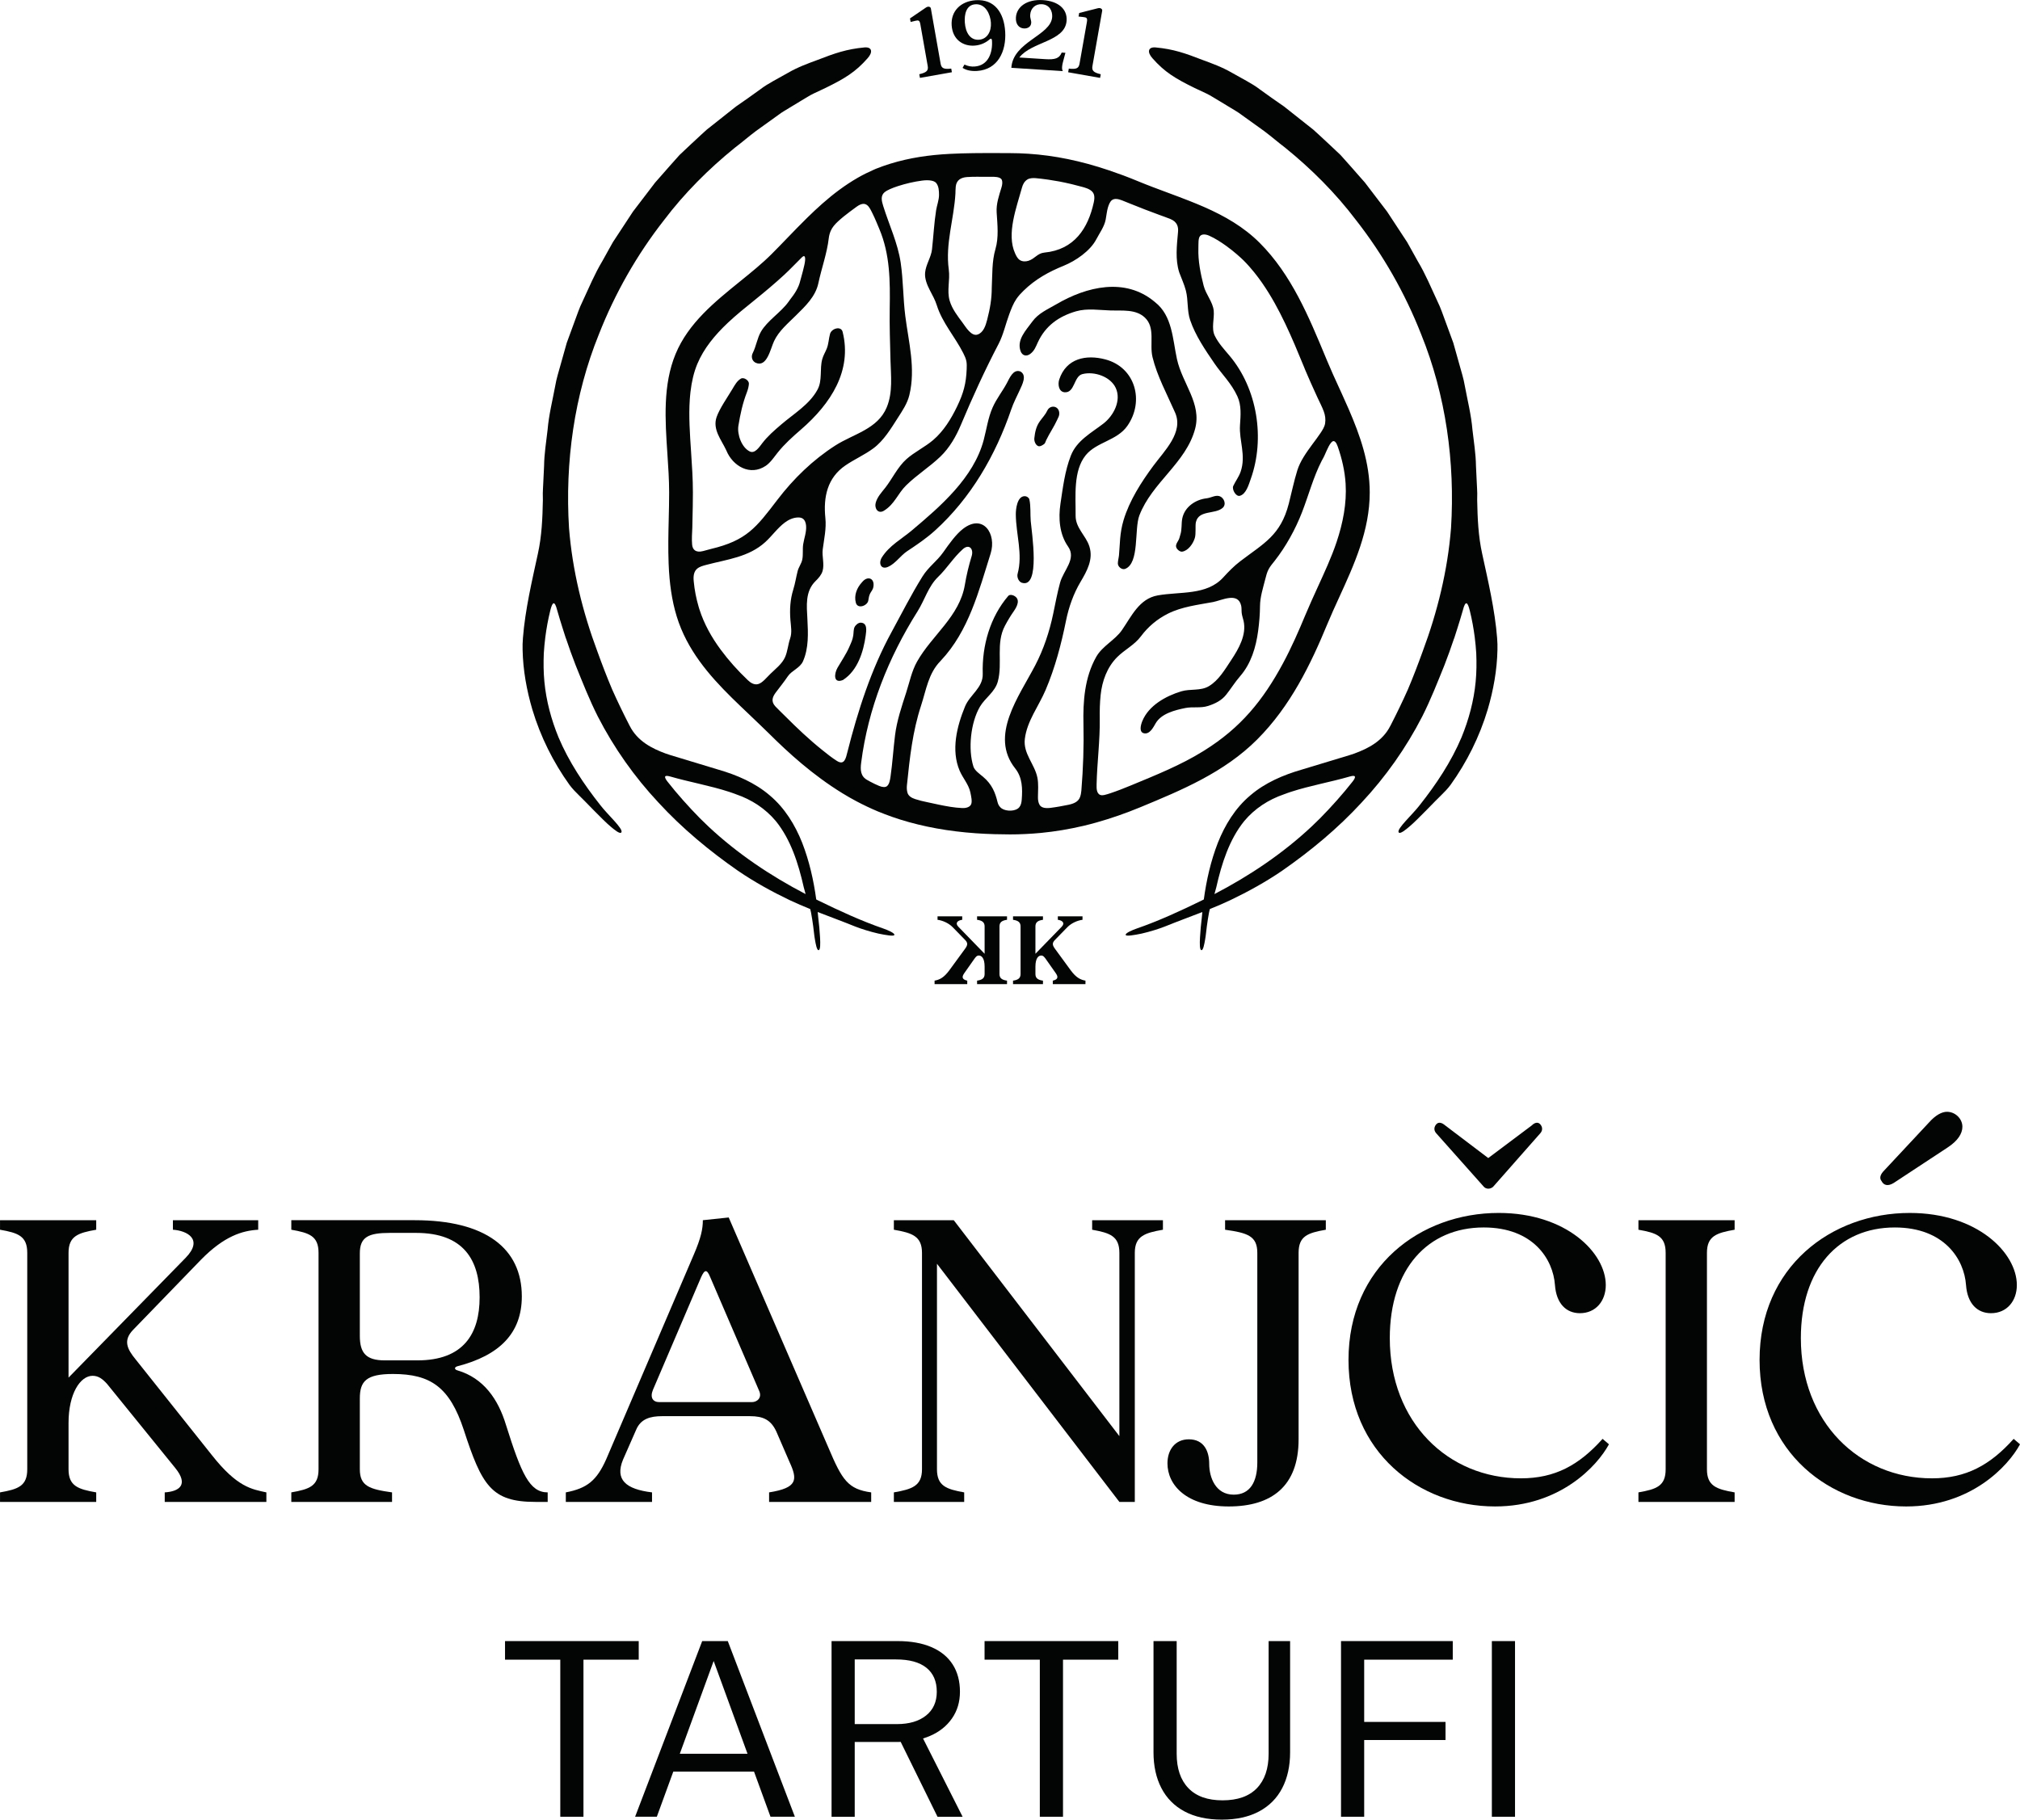 <?xml version="1.0" encoding="UTF-8" standalone="no"?>
<svg xmlns="http://www.w3.org/2000/svg" xmlns:xlink="http://www.w3.org/1999/xlink" xmlns:serif="http://www.serif.com/" width="100%" height="100%" viewBox="0 0 8334 7509" version="1.1" xml:space="preserve" style="fill-rule:evenodd;clip-rule:evenodd;stroke-linejoin:round;stroke-miterlimit:2;">
    <g id="logo" transform="matrix(4.167,0,0,4.167,-1250,-1662.48)">
        <g transform="matrix(1,0,0,1,1019.22,746.972)">
            <path d="M0,98.319C6.238,113.435 23.397,123.853 39.041,113.23C43.586,110.143 47.294,104.508 50.659,100.295C57.568,91.645 65.294,84.752 73.895,77.294C103.521,51.602 124.581,18.975 115.053,-19.32C113.507,-25.534 104.11,-22.783 102.588,-17.392C101.214,-12.525 101.222,-7.46 99.295,-2.716C97.76,1.063 95.907,3.902 94.874,7.632C92.16,17.428 95.201,28.616 90.17,37.876C82.146,52.649 66.939,61.463 54.046,72.543C47.464,78.199 40.837,83.869 35.372,91.028C32.575,94.693 28.176,101.491 23.19,99.119C15.06,95.251 10.438,82.185 11.853,73.578C13.754,62.016 15.999,51.51 20.273,40.416C21.285,37.791 22.113,34.675 22.249,31.997C22.414,28.739 17.247,25.252 14.299,26.964C10.497,29.173 8.227,33.358 6.021,37.077C1.308,45.021 -6.982,56.822 -9.784,65.158C-13.875,77.333 -5.029,87.546 -0.329,97.614C-0.247,97.79 -0.074,98.139 0,98.319" style="fill:rgb(3,4,4);fill-rule:nonzero;"></path>
        </g>
        <g transform="matrix(1,0,0,1,1337.19,836.229)">
            <path d="M0,-31.201C-0.065,-31.087 -0.179,-30.849 -0.235,-30.73C-2.165,-26.635 -4.812,-24.063 -7.62,-20.147C-11.331,-14.973 -12.456,-9.412 -13.123,-3.261C-13.443,-0.309 -11.856,3.487 -9.313,4.5C-7.416,5.256 -4.741,3.513 -3.246,2.336C-2.373,1.65 -2.078,0.122 -1.364,-1.379C1.936,-8.313 6.351,-14.529 9.548,-21.605C10.631,-24.002 11.748,-25.548 11.571,-28.285C11.106,-35.469 3.004,-36.457 0,-31.201" style="fill:rgb(3,4,4);fill-rule:nonzero;"></path>
        </g>
        <g transform="matrix(1,0,0,1,1319.93,887.456)">
            <path d="M0,-137.932C4.231,-141.057 5.592,-145.109 7.573,-149.409C15.166,-165.893 28.413,-175.27 45.532,-180.218C56.48,-183.383 68.816,-181.34 79.822,-181.018C91.253,-180.683 104.489,-182.444 113.453,-174.104C124.29,-164.022 117.941,-148.007 121.167,-134.734C125.675,-116.186 135.623,-97.802 143.51,-79.888C152.135,-60.297 132.944,-42.096 121.826,-27.019C110.045,-11.043 98.41,7.016 92.522,26.51C88.503,39.814 88.977,50.816 87.959,61.317C87.695,64.042 86.904,66.633 86.83,69.36C86.736,72.845 90.943,76.109 94.027,74.911C108.48,69.293 102.937,35.512 108.138,21.947C120.7,-10.818 154.305,-29.987 163.312,-63.755C170.046,-88.998 150.708,-108.407 145.344,-132.899C141.092,-152.313 140.865,-175.842 123.66,-189.249C123.502,-189.372 123.203,-189.639 123.049,-189.767C93.894,-214.041 55.722,-204.608 26.106,-187.274C17.526,-182.252 8.259,-178.388 2.305,-170.246C-4.287,-161.231 -13.416,-152.055 -9.502,-140.801C-7.952,-136.345 -3.778,-135.141 0,-137.932" style="fill:rgb(3,4,4);fill-rule:nonzero;"></path>
        </g>
        <g transform="matrix(1,0,0,1,1179.24,767.719)">
            <path d="M0,192.625C7.266,189.464 12.267,181.513 18.909,177.103C28.203,170.932 37.845,164.467 46.426,156.689C82.083,124.368 106.465,82.104 121.967,36.697C124.188,30.19 127.605,23.593 130.198,17.976C132.97,11.976 137.638,3.089 131.233,-0.744C131.08,-0.836 130.746,-0.973 130.575,-1.026C123.794,-3.142 120.297,5.666 117.593,10.733C113.354,18.675 107.425,25.969 103.529,34.769C99.052,44.878 97.527,56.223 94.733,66.848C84.83,104.496 51.564,132.925 23.471,156.595C13.37,165.105 1.275,171.496 -6.115,183.218C-9.686,188.882 -7.221,195.767 0,192.625" style="fill:rgb(3,4,4);fill-rule:nonzero;"></path>
        </g>
        <g transform="matrix(1,0,0,1,1134.46,1019.26)">
            <path d="M0,53.171C0.127,53.12 0.356,52.964 0.471,52.889C14.735,43.531 20.468,25.002 22.625,9.144C23.28,4.332 24.554,-3.37 17.78,-3.65C15.475,-3.745 12.771,-1.551 11.618,0.725C10.502,2.926 10.732,6.503 10.348,8.909C9.614,13.507 8.575,15.411 6.209,20.809C3.239,27.586 -1.5,34.453 -5.221,40.941C-8.838,47.247 -9.267,56.916 0,53.171" style="fill:rgb(3,4,4);fill-rule:nonzero;"></path>
        </g>
        <g transform="matrix(1,0,0,1,1159.67,977.95)">
            <path d="M0,15.743C0.373,13.256 0.771,10.814 1.834,8.734C3.031,6.393 4.591,5.103 5.08,2.008C6.407,-6.394 -0.583,-8.887 -5.739,-2.931C-5.831,-2.824 -6.018,-2.611 -6.115,-2.507C-11.383,3.131 -14.29,10.619 -12.324,17.907C-10.51,24.63 -0.758,20.79 0,15.743" style="fill:rgb(3,4,4);fill-rule:nonzero;"></path>
        </g>
        <g transform="matrix(1,0,0,1,1319.13,979.003)">
            <path d="M0,-85.499C-0.379,-87.122 -2.54,-88.735 -4.845,-88.65C-12.088,-88.385 -13.451,-75.866 -13.405,-70.541C-13.236,-50.913 -6.315,-31.228 -11.618,-11.839C-12.435,-8.853 -10.961,-4.761 -8.231,-3.278C-8.06,-3.185 -7.711,-3.01 -7.526,-2.949C11.299,3.236 2.262,-53.283 1.364,-64.097C0.786,-71.061 1.554,-78.85 0,-85.499" style="fill:rgb(3,4,4);fill-rule:nonzero;"></path>
        </g>
        <g transform="matrix(1,0,0,1,1470.59,922.652)">
            <path d="M0,-10.474C-1.156,-5.017 -0.162,0.681 -2.023,6.083C-2.372,7.097 -2.67,8.344 -2.963,9.328C-3.823,12.208 -6.904,15.037 -6.115,18.03C-5.463,20.502 -2.24,22.914 -0.235,22.64C5.631,21.837 10.565,15.02 12.371,9.14C13.668,4.917 12.689,-2.801 13.406,-6.382C13.432,-6.513 13.515,-6.769 13.547,-6.899C16.442,-18.728 32.48,-14.23 39.887,-20.681C44.051,-24.308 41.293,-31.26 36.172,-32.487C32.411,-33.388 28.355,-30.685 23.942,-30.182C13.241,-28.963 2.413,-21.867 0,-10.474" style="fill:rgb(3,4,4);fill-rule:nonzero;"></path>
        </g>
        <g transform="matrix(1,0,0,1,1067.77,677.157)">
            <path d="M0,421.49C-4.888,416.319 -2.802,411.723 0.423,407.44C4.422,402.129 8.572,397.004 12.269,391.514C16.048,385.904 24.28,383.377 27.227,376.744C33.045,363.654 32.327,348.789 31.602,334.74C30.929,321.718 29.24,307.462 39.692,297.251C42.785,294.23 45.588,290.987 46.654,287.233C48.62,280.302 45.898,272.766 46.794,265.831C48.119,255.587 50.495,245.256 49.414,234.87C47.251,214.083 51.328,194.967 69.302,182.704C78.268,176.587 88.155,172.323 96.927,165.812C107.259,158.143 114.407,146.135 121.254,135.444C125.73,128.457 130.562,121.355 132.543,113.148C138.943,86.64 131.863,60.887 128.545,34.832C126.304,17.238 126.559,-0.502 123.982,-18.038C121.147,-37.335 112.518,-55.479 106.709,-74.065C105.138,-79.091 103.774,-84.324 108.13,-87.926C110.249,-89.678 115.212,-91.932 121.264,-93.878C128.994,-96.363 136.955,-98.259 145.125,-99.333C151.856,-100.217 157.173,-99.401 159.138,-96.948C161.741,-93.699 161.916,-89.177 161.921,-85.067C161.927,-80.2 159.774,-74.517 159.072,-70.061C157.095,-57.514 156.412,-44.294 154.98,-31.208C154.132,-23.465 148.935,-16.291 148.159,-8.301C147.556,-2.087 150.276,4.187 152.722,8.962C152.806,9.125 152.965,9.457 153.051,9.62C155.311,13.903 158.178,19.122 159.731,24.108C165.159,41.539 177.828,55.414 185.941,71.549C187.223,74.099 188.469,76.711 189.013,79.513C189.502,82.026 189.411,84.611 189.318,87.169C188.794,101.587 186.118,111.32 179.805,124.384C173.861,136.686 166.519,148.743 156.015,157.693C148.01,164.512 137.426,169.577 129.674,176.508C120.861,184.386 115.451,196.312 108.601,204.965C104.998,209.517 100.671,214.111 99.194,219.923C97.823,225.315 101.622,231.104 107.378,227.59C118.013,221.096 121.092,210.588 129.391,202.472C140.356,191.75 152.348,184.457 163.258,174.014C172.44,165.226 178.909,153.696 183.531,142.688C195.147,115.025 207.172,88.678 220.973,62.255C225.587,53.421 227.936,42.494 231.459,33.033C233.413,27.785 235.396,22.48 238.545,17.85C240.555,14.895 243.007,12.267 245.562,9.769C257.351,-1.75 270.501,-8.975 285.455,-15.053C297.257,-19.851 311.633,-29.688 317.634,-41.18C320.886,-47.408 325.638,-53.757 326.947,-60.794C327.76,-65.165 328.125,-69.194 329.175,-72.748C330.076,-75.796 331.339,-78.66 333.102,-79.983C335.829,-82.029 339.621,-81.075 343.008,-79.806C345.582,-78.84 348.132,-77.775 350.748,-76.693C360.491,-72.663 370.458,-68.935 380.099,-65.357C383.79,-63.987 387.487,-62.765 391.055,-61.276C397.892,-58.421 399.021,-53.496 398.573,-48.526C397.359,-35.049 395.705,-21.287 399.714,-8.583C399.774,-8.392 399.927,-8.02 399.996,-7.831C401.843,-2.725 404.776,3.51 406.346,9.62C408.812,19.223 407.368,29.395 410.579,38.83C415.805,54.184 425.482,68.372 434.803,81.963C442.107,92.612 451.266,101.106 457.334,114.278C461.515,123.353 460.568,133.283 459.921,142.923C458.895,158.214 466.137,172.751 460.532,189.019C458.792,194.071 455.382,198.441 453.242,203.083C451.734,206.354 455.84,213.897 459.78,212.82C466.023,211.112 468.567,201.777 470.645,195.934C484.763,156.245 477.333,106.971 449.432,73.92C444.21,67.734 438.397,61.468 434.897,54.164C431.388,46.84 434.679,37.229 433.909,29.517C433.035,20.766 426.209,13.611 423.937,4.728C420.945,-6.973 418.296,-19.748 418.731,-32.394C418.882,-36.778 418.365,-42.544 420.614,-44.673C422.473,-46.434 425.748,-46.422 429.489,-44.743C435.535,-42.03 441.056,-38.425 446.333,-34.64C454.023,-29.125 460.83,-22.873 463.376,-20.373C465.331,-18.453 467.189,-16.439 469.01,-14.392C469.166,-14.216 469.315,-14.034 469.47,-13.858C470.943,-12.186 472.383,-10.482 473.789,-8.747C474.536,-7.825 475.266,-6.887 475.995,-5.948C476.758,-4.968 477.516,-3.983 478.259,-2.984C479.294,-1.594 480.312,-0.189 481.313,1.234C481.668,1.74 482.021,2.249 482.373,2.759C499.314,27.334 511.454,56.326 523.092,84.691C523.472,85.618 524.216,87.48 524.597,88.407C526.312,92.582 528.285,96.739 530.06,100.983C531.087,103.44 532.237,105.934 533.438,108.456C534.564,110.821 535.606,113.243 536.685,115.594C538.76,120.115 541.133,124.531 542.869,129.216C544.282,133.03 544.822,137.075 544.209,141.03C543.66,144.574 541.62,147.647 539.623,150.686C537.141,154.464 534.361,158.022 531.699,161.644C525.309,170.338 519.538,178.507 516.695,187.561C513.438,197.929 511.019,209.798 508.228,220.628C500.11,252.126 483.562,259.79 460.109,277.684C453.942,282.39 448.516,287.969 443.317,293.677C426.916,311.682 400.459,307.489 378.406,311.457C360.14,314.743 352.546,332.062 342.987,345.888C336.156,355.769 323.668,361.504 317.54,372.37C306.067,392.713 304.396,416.443 304.934,439.068C305.442,460.468 304.653,482.866 302.863,504.787C302.672,507.137 302.208,509.4 301.51,511.269C299.804,515.838 295.335,517.671 290.241,518.779C287.278,519.423 284.303,519.98 281.255,520.496C278.277,520.999 275.308,521.497 272.322,521.854C267.392,522.444 263.214,521.916 261.432,518.761C260.204,516.585 259.854,513.891 259.874,511.19C259.922,504.717 260.592,498.234 259.308,491.844C256.613,478.433 245.128,468.229 246.89,453.603C249.027,435.867 260.576,421.312 267.445,405.155C276.857,383.018 282.927,359.893 287.671,336.48C290.414,322.944 295.14,309.651 302.065,298.004C308.425,287.307 314.737,275.83 310.908,263.338C310.85,263.15 310.734,262.773 310.672,262.585C307.246,252.14 297.073,244.617 297.173,232.529C297.332,213.244 294.603,188.113 307.191,172.603C317.819,159.51 338.143,158.242 348.396,143.582C365.489,119.142 356.399,85.613 326.571,77.73C307.593,72.714 287.89,76.599 280.945,97.673C279.414,102.32 280.365,109.775 286.213,110.279C296.447,111.162 295.266,94.521 303.805,92.311C315.766,89.215 331.805,94.87 336.919,106.046C342.63,118.527 334.785,133.507 324.642,141.324C312.683,150.541 298.354,158.025 292.469,172.98C286.502,188.141 284.51,205.132 282.168,220.628C279.982,235.095 281.168,250.901 289.694,263.056C298.294,275.316 285.135,286.526 281.792,298.851C278.972,309.245 277.136,319.275 274.971,329.66C271.29,347.316 265.5,364.758 257.191,380.695C240.994,411.762 211.599,450.396 237.389,482.86C244.557,491.884 244.636,502.939 243.826,513.654C243.62,516.382 243.156,519.035 241.471,521.157C237.958,525.579 228.463,525.5 224.026,522.469C222.02,521.099 220.533,518.904 219.905,516.281C217.672,506.955 214.498,498.591 205.45,490.997C202.135,488.214 197.24,484.887 195.996,480.978C190.467,463.609 193.279,437.232 202.487,421.57C207.565,412.934 217.37,407.161 220.173,396.641C225.083,378.211 217.904,359.012 227.229,341.466C229.914,336.413 232.686,331.793 235.978,327.073C239.454,322.089 242.896,315.072 235.883,311.645C233.841,310.647 231.552,310.706 230.427,312.021C212.666,332.777 204.361,360.947 205.215,389.068C205.637,402.949 192.491,409.773 187.671,421.476C179.496,441.322 173.726,464.844 182.355,485.07C185.434,492.286 191.232,498.551 192.912,506.363C193.763,510.317 194.964,515.626 193.697,518.372C192.527,520.908 189.239,522.231 184.804,522.039C176.948,521.698 169.336,520.258 162.046,518.764C157.121,517.754 152.836,516.725 150.121,516.195C146.135,515.417 142.223,514.415 138.435,513.204C134.698,512.009 131.682,510.097 130.736,507.005C130.003,504.605 129.893,501.961 130.16,499.367C132.975,471.925 135.761,446.164 144.161,420.536C149.297,404.866 151.395,388.73 163.258,376.556C163.392,376.419 163.644,376.131 163.776,375.991C191.381,346.653 201.299,307.187 213.024,269.97C219.156,250.502 205.628,230.084 185.648,245.558C178.73,250.915 172.11,260.192 166.127,268.7C159.74,277.785 151.546,283.054 145.478,292.83C133.974,311.365 125.076,329.241 114.81,348.005C94.87,384.452 81.502,425.839 71.228,466.595C69.672,472.767 68.259,480.086 60.752,475.324C55.71,472.126 51.157,468.453 46.652,464.85C33.113,454.018 21.067,442.535 10.153,431.589C8.198,429.629 6.177,427.693 4.193,425.726C2.783,424.327 1.366,422.936 0,421.49M218.997,-67.756C219.757,-55.545 221.196,-43.126 217.774,-31.443C214.184,-19.185 214.825,-6.142 214.152,6.516C214.152,18.012 212.423,27.477 209.549,38.65C208.066,44.414 205.875,50.999 200.291,53.057C193.975,55.385 188.366,45.559 185.13,41.228C180.524,35.064 174.829,27.753 172.478,19.639C169.502,9.371 173.057,-0.524 171.584,-11.311C168.084,-36.94 176.723,-61.174 178.169,-86.383C178.282,-88.355 178.189,-90.925 178.499,-93.535C179.271,-100.053 183.839,-102.44 189.749,-102.853C196.208,-103.303 202.745,-103.081 209.354,-103.081C211.131,-103.081 214.686,-103.14 216.461,-103.081C220.246,-102.955 223.352,-102.082 224.158,-99.922C224.941,-97.825 224.548,-95.119 223.753,-92.478C221.303,-84.334 218.454,-76.475 218.997,-67.756M249.405,-100.432C251.636,-101.824 254.853,-101.983 257.644,-101.752C261.115,-101.465 264.596,-101.023 268.086,-100.545C268.812,-100.446 269.537,-100.351 270.264,-100.245C273.627,-99.754 277.003,-99.201 280.397,-98.565C280.656,-98.516 280.913,-98.48 281.172,-98.43C284.817,-97.735 288.487,-96.94 292.179,-96.078C292.926,-95.903 293.681,-95.71 294.431,-95.529C297.553,-94.773 300.692,-93.961 303.855,-93.088C304.409,-92.935 304.965,-92.791 305.518,-92.626C309.429,-91.462 313.664,-89.709 315.137,-86.018C316.054,-83.72 315.798,-80.695 315.141,-77.708C309.502,-52.079 295.937,-30.899 266.269,-28.057C259.358,-27.394 256.88,-22.042 250.634,-19.975C247.713,-19.008 244.298,-19.03 241.767,-20.779C239.544,-22.314 238.33,-24.895 237.215,-27.355C228.52,-46.532 238.735,-72.922 244.067,-92.435C244.915,-95.539 246.413,-98.566 249.405,-100.432M-84.832,117.259C-84.757,116.17 -84.659,115.094 -84.563,114.016C-84.464,112.903 -84.363,111.79 -84.241,110.686C-84.195,110.278 -84.144,109.872 -84.095,109.465C-82.96,99.964 -80.947,90.765 -77.364,82.187C-70.958,66.849 -60.019,53.648 -47.216,41.543C-38.969,33.744 -29.759,26.369 -20.374,18.792C-10.559,10.867 -0.611,2.527 8.706,-6.062C14.866,-11.742 20.435,-17.782 26.145,-23.352C29.809,-26.928 29.969,-21.846 28.613,-15.807C28.163,-13.805 27.672,-11.814 27.171,-9.827C26.037,-5.338 24.8,-1.309 24.574,-0.303C22.996,6.749 18.836,12.98 14.458,18.494C13.635,19.532 13.209,20.239 12.908,20.665C5.617,30.996 -8.144,39.379 -14.448,50.401C-18.114,56.812 -19.11,64.744 -22.538,71.521C-24.143,74.693 -23.432,78.599 -20.468,80.552C-20.283,80.674 -19.918,80.93 -19.716,81.022C-8.435,86.189 -5.042,67.328 -1.371,59.573C3.426,49.437 12.113,42.297 20.36,34.126C29.411,25.158 39.663,15.579 42.467,2.282C45.582,-12.487 51.039,-27.238 52.782,-42.374C53.069,-44.867 53.736,-47.31 54.722,-49.595C56.192,-52.998 58.769,-55.98 61.669,-58.689C65.469,-62.24 69.529,-65.43 73.63,-68.517C75.877,-70.207 78.097,-71.835 80.191,-73.369C90.104,-80.637 93.061,-72.817 96.164,-66.625C98.623,-61.721 100.641,-56.612 102.769,-51.575C113.494,-26.189 113.559,0.15 113.117,27.447C112.839,44.567 113.451,61.457 113.869,78.341C114.257,94.007 116.341,110.145 110.2,125.096C101.287,146.798 77.147,151.524 59.307,162.961C37.088,177.204 17.983,195.714 1.968,216.677C-19.213,244.403 -28.515,257.043 -64.072,265.501C-66.578,266.098 -69.114,266.87 -71.69,267.549C-78.715,269.401 -82.047,266.345 -82.517,261.235C-83.027,255.684 -82.56,250.029 -82.333,244.344C-82.261,242.55 -82.223,240.871 -82.234,239.367C-82.24,238.477 -82.204,237.607 -82.181,236.715C-81.954,227.777 -81.758,218.606 -81.758,209.48C-81.758,196.169 -82.658,182.623 -83.545,169.499C-84.762,151.496 -85.951,134.065 -84.861,117.735C-84.85,117.576 -84.843,117.417 -84.832,117.259M-17.191,399.281C-21.009,400.266 -24.44,398.177 -27.3,395.467C-37.231,386.055 -46.33,375.876 -54.26,365.156C-63.348,352.869 -70.701,339.63 -75.283,325.304C-75.36,325.062 -75.439,324.82 -75.515,324.577C-75.738,323.864 -75.944,323.142 -76.154,322.425C-78.476,314.505 -80.097,306.285 -80.907,297.757C-82.402,284.575 -75.24,283.006 -68.192,281.137C-47.744,275.715 -26.409,273.57 -10.026,258.587C-3.348,252.48 1.985,244.744 9.248,239.298C13.016,236.474 17.504,234.402 22.211,234.271C23.768,234.228 25.383,234.415 26.725,235.206C29.188,236.659 30.135,239.761 30.329,242.614C30.755,248.881 28.426,254.62 27.456,260.697C26.64,265.81 27.587,271.058 26.499,276.135C25.655,280.073 22.948,283.435 21.952,287.355C20.412,293.423 19.499,299.636 17.631,305.624C14.509,315.635 13.977,325.597 14.809,335.963C15.307,342.163 16.537,348.211 14.48,354.213C12.435,360.18 12.043,366.845 9.494,372.605C6.532,379.299 0.184,384.039 -4.993,389.115C-6.932,391.016 -8.747,393.036 -10.69,394.93C-12.753,396.941 -15.001,398.715 -17.191,399.281M93.88,495.938C92.976,495.457 92.149,494.956 91.413,494.579C83.97,490.768 83.969,484.058 84.84,477.199C91.637,423.677 111.778,373.119 140.633,327.308C147.848,315.855 151.281,302.545 161.001,293.159C169.97,284.498 175.944,274.259 185.46,265.69C191.699,260.071 196.435,265.351 194.256,272.51C191.439,281.764 189.113,291.336 187.529,300.873C182.307,332.322 154.94,350.818 140.21,376.979C134.828,386.538 132.783,397.237 129.439,407.6C125.007,421.331 120.173,435.521 118.385,449.934C116.669,463.773 115.823,477.821 113.936,490.738C113.404,494.376 112.812,498.194 110.541,500.233C108.87,501.733 105.845,501.434 102.643,500.122C99.632,498.888 96.714,497.447 93.88,495.938M536.638,303.79C532.621,312.624 528.438,321.751 524.738,330.648C518.079,346.659 510.959,362.962 502.509,378.674C482.746,415.425 460.536,442.615 424.661,464.994C424.24,465.256 423.828,465.53 423.389,465.788C401.325,479.53 376.483,489.443 352.347,499.464C345.366,502.362 338.506,505.058 331.646,507.347C329.605,508.028 327.557,508.689 325.496,509.142C319.614,510.434 317.749,506.141 317.947,500.206C317.967,499.595 317.936,498.978 317.95,498.366C318.453,476.752 321.378,455.231 321.068,433.471C320.955,425.569 321.123,417.955 321.961,409.999C323.422,396.133 328.394,382.576 338.189,372.699C345.639,365.187 355.393,360.614 361.802,352.003C368.98,342.358 377.974,334.866 388.613,329.519C402.277,322.651 418.339,320.789 433.204,318.042C441.677,316.476 458,307.659 461.102,321.693C461.619,324.032 461.342,326.47 461.608,328.851C461.906,331.519 462.877,334.06 463.471,336.678C466.595,350.454 458.642,364.292 451.36,375.286C444.672,385.383 438.802,395.497 429.206,401.297C420.921,406.305 410.748,403.739 401.736,406.472C386.495,411.093 369.529,420.455 363.213,435.917C361.64,439.766 359.73,446.935 364.906,448.005C370.665,449.196 374.128,442.009 376.524,437.939C382.161,428.366 395.736,425.019 405.781,422.981C413.195,421.477 420.795,423.351 428.359,420.912C435.424,418.634 441.686,415.49 446.186,409.858C450.966,403.876 454.925,397.362 460.015,391.514C470.921,378.983 475.717,362.806 477.889,346.629C478.976,338.537 479.68,330.246 479.741,322.078C479.81,313.007 482.712,304.258 484.947,295.356C485.793,291.987 486.653,288.581 488.279,285.512C489.88,282.488 492.17,279.896 494.282,277.204C505.415,263.018 514.873,245.795 521.37,229.02C527.964,211.994 532.567,194.171 540.957,177.874C541.183,177.435 541.441,177.016 541.674,176.619C544.516,171.756 546.767,164.276 550.126,160.204C553.294,156.365 555.46,160.473 556.705,164.04C560.908,176.077 563.734,188.418 564.5,200.886C565.691,220.301 561.868,239.761 555.55,258.643C550.412,273.997 543.375,288.975 536.638,303.79M567.589,127.072C565.368,121.948 563.135,116.905 560.815,111.879C559.881,109.853 558.974,107.837 558.04,105.811C553.821,96.654 549.912,88.027 546.328,79.423C545.941,78.494 545.162,76.637 544.776,75.707C528.044,35.43 510.862,-6.231 479.394,-37.699C463.543,-53.551 444.546,-64.337 424.596,-73.118C419.565,-75.333 414.482,-77.395 409.356,-79.421C402.346,-82.192 395.301,-84.807 388.284,-87.417C378.841,-90.93 369.095,-94.527 359.779,-98.377C354.419,-100.592 349.151,-102.711 343.974,-104.633C339.273,-106.379 334.656,-108.005 330.146,-109.525C302.081,-118.982 276.328,-124.229 250.371,-125.941C244.348,-126.338 238.282,-126.552 232.214,-126.552L232.168,-126.552C229.322,-126.558 223.63,-126.589 220.784,-126.599C204.322,-126.657 188.192,-126.615 172.431,-125.8C167.399,-125.539 162.366,-125.169 157.426,-124.671C137.537,-122.665 118.292,-118.556 99.429,-111.03C98.82,-110.787 98.21,-110.503 97.594,-110.23C92.082,-107.791 86.736,-105.186 81.602,-102.234C68.871,-94.914 57.286,-86.145 46.465,-76.599C41.292,-72.035 36.307,-67.33 31.413,-62.535C24.69,-55.947 18.196,-49.223 11.752,-42.544C6.578,-37.182 1.404,-31.819 -3.865,-26.551C-13.178,-17.238 -23.84,-8.612 -35.144,0.542C-60.229,20.856 -86.223,41.795 -98.879,72.32C-111.576,102.943 -109.262,137.607 -107.017,171.098C-106.165,183.798 -105.276,196.969 -105.276,209.48C-105.276,218.323 -105.482,227.401 -105.7,236.15C-106.059,250.637 -106.35,265.266 -105.794,279.801C-105.603,284.787 -105.313,289.725 -104.853,294.665C-103.264,311.736 -100.003,328.529 -93.423,344.383C-80.618,375.235 -57.8,399.026 -34.391,421.382C-31.432,424.209 -28.513,427.078 -25.501,429.849C-25.084,430.233 -24.661,430.655 -24.231,431.072C-18.385,436.753 -12.178,442.49 -6.451,448.193C12.496,467.063 36.73,489.242 66.409,507.46C70.892,510.212 75.458,512.836 80.144,515.315C86.99,518.936 94.031,522.296 101.358,525.381C103.572,526.314 105.786,527.149 108.037,528.015C113.181,529.994 118.438,531.853 123.794,533.518C146.538,540.588 171.019,545.09 198.442,547.018C204.463,547.442 210.624,547.729 216.927,547.912C221.913,548.057 227.04,548.147 232.214,548.147C237.294,548.147 242.326,548.027 247.36,547.771C252.486,547.51 257.612,547.183 262.695,546.689C276.894,545.308 290.903,542.964 305.075,539.634C309.351,538.629 313.631,537.5 317.916,536.294C332.152,532.287 346.562,527.31 361.331,521.195C402.113,504.309 444.269,486.822 476.901,454.167C510.074,420.971 529.998,379.536 546.469,339.679C550.005,331.122 553.904,322.606 558.04,313.573C572.963,280.983 588.379,247.251 588.379,209.48C588.379,180.035 578.83,153.01 567.589,127.072" style="fill:rgb(3,4,4);fill-rule:nonzero;"></path>
        </g>
        <g transform="matrix(1,0,0,1,326.956,1639.71)">
            <path d="M0,214.3L0,0.004C0,-16.621 -8.985,-19.768 -26.956,-22.91L-26.956,-32.345L68.287,-32.345L68.287,-22.91C50.316,-19.768 40.88,-16.621 40.88,0.004L40.88,123.55L156.791,4.942C174.762,-13.474 158.137,-22.014 144.213,-22.91L144.213,-32.345L228.67,-32.345L228.67,-22.91C212.945,-22.014 194.979,-16.621 172.065,6.739L104.674,76.376C94.793,86.707 98.835,95.243 107.371,105.579L182.847,200.372C208.007,232.266 222.381,234.067 236.76,237.209L236.76,246.645L136.123,246.645L136.123,237.209C150.052,236.313 160.383,230.025 146.459,212.949L79.068,129.839C74.576,124.896 70.533,121.749 64.69,121.749C52.562,121.749 40.88,139.274 40.88,168.472L40.88,214.3C40.88,230.92 50.316,234.067 68.287,237.209L68.287,246.645L-26.956,246.645L-26.956,237.209C-8.985,234.067 0,230.92 0,214.3" style="fill:rgb(3,4,4);fill-rule:nonzero;"></path>
        </g>
        <g transform="matrix(1,0,0,1,680.954,1747.53)">
            <path d="M0,-1.35L32.345,-1.35C77.722,-1.35 93.897,-27.406 93.897,-63.793C93.897,-100.636 78.173,-127.592 30.999,-127.592L4.943,-127.592C-16.175,-127.592 -24.71,-123.545 -24.71,-107.375L-24.71,-25.61C-24.71,-8.535 -18.421,-1.35 0,-1.35M-65.59,106.476L-65.59,-107.82C-65.59,-124.445 -74.576,-127.592 -92.547,-130.734L-92.547,-140.17L29.653,-140.17C99.736,-140.17 135.678,-112.313 135.678,-64.694C135.678,-28.302 113.664,-6.288 71.884,4.493C68.737,5.389 68.737,7.635 71.884,8.536C97.94,16.171 112.314,37.288 119.953,62.449C135.228,110.968 143.313,129.385 161.284,129.385L161.284,138.82L149.156,138.82C105.575,138.82 96.144,122.646 78.173,67.387C64.244,25.156 45.378,12.128 8.085,12.128C-18.421,12.128 -24.71,19.317 -24.71,36.388L-24.71,106.476C-24.71,123.096 -15.274,126.243 7.189,129.385L7.189,138.82L-92.547,138.82L-92.547,129.385C-74.576,126.243 -65.59,123.096 -65.59,106.476" style="fill:rgb(3,4,4);fill-rule:nonzero;"></path>
        </g>
        <g transform="matrix(1,0,0,1,952.737,1703.5)">
            <path d="M0,84.016L91.651,84.016C97.039,84.016 101.982,79.523 98.836,72.784L50.316,-39.98C47.174,-47.619 44.927,-47.619 41.33,-39.53L-6.289,71.884C-9.436,79.523 -6.289,84.016 0,84.016M-52.562,140.621L34.146,-61.993C41.33,-78.618 43.131,-87.604 43.131,-96.139L68.737,-98.835L167.572,129.389C181.051,161.288 186.894,170.274 209.803,173.416L209.803,182.851L108.721,182.851L108.721,173.416C137.024,168.923 137.024,160.838 128.939,143.317L115.911,113.214C110.518,101.537 102.883,97.94 89.85,97.94L2.697,97.94C-8.985,97.94 -18.421,100.636 -22.914,111.418L-35.942,141.071C-44.027,160.838 -33.245,170.274 -7.189,173.416L-7.189,182.851L-92.547,182.851L-92.547,173.416C-71.433,169.373 -61.998,161.738 -52.562,140.621" style="fill:rgb(3,4,4);fill-rule:nonzero;"></path>
        </g>
        <g transform="matrix(1,0,0,1,1212.84,1639.71)">
            <path d="M0,214.3L0,0.004C0,-16.621 -9.881,-19.768 -27.852,-22.91L-27.852,-32.345L31.449,-32.345L195.429,181.5L195.429,0.004C195.429,-16.621 185.994,-19.768 168.473,-22.91L168.473,-32.345L238.556,-32.345L238.556,-22.91C220.589,-19.768 210.704,-16.621 210.704,0.004L210.704,246.645L195.429,246.645L14.829,10.786L14.829,214.3C14.829,230.92 24.26,234.067 41.781,237.209L41.781,246.645L-27.852,246.645L-27.852,237.209C-9.881,234.067 0,230.92 0,214.3" style="fill:rgb(3,4,4);fill-rule:nonzero;"></path>
        </g>
        <g transform="matrix(1,0,0,1,1455.88,1650.05)">
            <path d="M0,198.121C0,184.643 7.64,174.311 21.118,174.311C36.392,174.311 41.33,186.444 41.33,198.571C41.33,212.049 47.624,229.12 65.59,229.12C81.765,229.12 88.954,216.542 88.954,197.225L88.954,-10.332C88.954,-26.957 79.519,-30.103 57.055,-33.245L57.055,-42.681L156.791,-42.681L156.791,-33.245C138.82,-30.103 129.834,-26.957 129.834,-10.332L129.834,174.311C129.834,221.035 102.883,240.802 60.652,240.802C18.871,240.802 0,219.689 0,198.121" style="fill:rgb(3,4,4);fill-rule:nonzero;"></path>
        </g>
        <g transform="matrix(1,0,0,1,1722.28,1888.6)">
            <path d="M0,-376.48C2.246,-378.726 5.393,-377.826 8.54,-375.129L51.216,-342.785L94.347,-375.129C97.044,-377.826 100.186,-378.726 102.432,-376.48C104.679,-374.234 105.579,-370.637 102.883,-367.495L56.159,-314.482C53.463,-311.786 48.97,-311.786 46.724,-314.482L-0.446,-367.495C-3.142,-370.637 -2.242,-374.234 0,-376.48M-87.153,-142.863C-87.153,-234.964 -16.17,-288.426 61.552,-288.426C128.488,-288.426 167.577,-248.887 167.577,-216.993C167.577,-201.268 157.691,-189.141 141.967,-189.141C128.488,-189.141 118.607,-198.572 117.257,-216.993C115.46,-242.598 95.693,-274.048 46.724,-274.048C-8.535,-274.048 -46.273,-233.167 -46.273,-164.431C-46.273,-80.865 11.682,-25.606 83.566,-25.606C117.257,-25.606 141.071,-38.639 164.43,-64.695L170.719,-59.302C159.042,-37.738 122.2,2.246 57.955,2.246C-17.071,2.246 -87.153,-51.216 -87.153,-142.863" style="fill:rgb(3,4,4);fill-rule:nonzero;"></path>
        </g>
        <g transform="matrix(1,0,0,1,1949.14,1639.71)">
            <path d="M0,214.3L0,0.004C0,-16.621 -8.985,-19.768 -26.956,-22.91L-26.956,-32.345L68.287,-32.345L68.287,-22.91C50.316,-19.768 40.88,-16.621 40.88,0.004L40.88,214.3C40.88,230.92 50.316,234.067 68.287,237.209L68.287,246.645L-26.956,246.645L-26.956,237.209C-8.985,234.067 0,230.92 0,214.3" style="fill:rgb(3,4,4);fill-rule:nonzero;"></path>
        </g>
        <g transform="matrix(1,0,0,1,2165.67,1832.9)">
            <path d="M0,-274.952L44.027,-322.121C50.766,-329.761 57.055,-332.903 61.998,-332.903C70.083,-332.903 77.272,-326.164 77.272,-318.079C77.272,-311.339 72.78,-304.15 62.448,-297.411L9.886,-262.82C3.147,-258.327 -0.9,-260.573 -2.697,-264.166C-4.943,-266.862 -4.493,-270.459 0,-274.952M-123.545,-87.158C-123.545,-179.259 -52.562,-232.721 25.16,-232.721C92.096,-232.721 131.185,-193.183 131.185,-161.288C131.185,-145.563 121.299,-133.436 105.575,-133.436C92.096,-133.436 82.215,-142.867 80.865,-161.288C79.068,-186.894 59.301,-218.343 10.332,-218.343C-44.927,-218.343 -82.665,-177.463 -82.665,-108.726C-82.665,-25.16 -24.71,30.099 47.174,30.099C80.865,30.099 104.679,17.066 128.038,-8.99L134.327,-3.597C122.65,17.967 85.808,57.951 21.563,57.951C-53.463,57.951 -123.545,4.488 -123.545,-87.158" style="fill:rgb(3,4,4);fill-rule:nonzero;"></path>
        </g>
        <g transform="matrix(1,0,0,1,932.378,2179.74)">
            <path d="M0,-137.159L0,-155.557L-132.378,-155.557L-132.378,-137.159L-77.66,-137.159L-77.66,18.398L-54.718,18.398L-54.718,-137.159L0,-137.159Z" style="fill:rgb(3,4,4);fill-rule:nonzero;"></path>
        </g>
        <g transform="matrix(1,0,0,1,973.052,2086.54)">
            <path d="M0,49.228L33.52,-42.653L67.043,49.228L0,49.228ZM22.171,-62.364L-44.256,111.592L-22.751,111.592L-6.45,66.908L73.493,66.908L89.796,111.592L113.927,111.592L47.5,-62.364L22.171,-62.364Z" style="fill:rgb(3,4,4);fill-rule:nonzero;"></path>
        </g>
        <g transform="matrix(1,0,0,1,1146.24,2179.98)">
            <path d="M0,-137.635L40.863,-137.635C54.082,-137.635 64.116,-134.885 70.97,-129.39C77.815,-123.895 81.242,-115.97 81.242,-105.616C81.242,-95.582 77.696,-87.73 70.613,-82.079C63.521,-76.424 53.922,-73.596 41.82,-73.596L0,-73.596L0,-137.635ZM74.553,-61.888C83.791,-65.868 91.043,-71.643 96.3,-79.21C101.557,-86.774 104.184,-95.582 104.184,-105.616C104.184,-116.13 101.795,-125.126 97.014,-132.615C92.237,-140.101 85.223,-145.839 75.99,-149.819C66.747,-153.8 55.597,-155.795 42.534,-155.795L-22.937,-155.795L-22.937,18.16L0,18.16L0,-55.912L43.49,-55.912C44.173,-55.912 44.814,-55.987 45.489,-56.001L81.961,18.16L106.81,18.16L67.64,-59.355C70.007,-60.086 72.316,-60.923 74.553,-61.888" style="fill:rgb(3,4,4);fill-rule:nonzero;"></path>
        </g>
        <g transform="matrix(1,0,0,1,1274.79,2179.74)">
            <path d="M0,-137.159L54.718,-137.159L54.718,18.398L77.66,18.398L77.66,-137.159L132.378,-137.159L132.378,-155.557L0,-155.557L0,-137.159Z" style="fill:rgb(3,4,4);fill-rule:nonzero;"></path>
        </g>
        <g transform="matrix(1,0,0,1,1556.04,2089.41)">
            <path d="M0,46.359C0,61.014 -3.862,72.366 -11.59,80.405C-19.318,88.453 -30.665,92.475 -45.636,92.475C-60.451,92.475 -71.725,88.453 -79.449,80.405C-87.177,72.366 -91.038,61.014 -91.038,46.359L-91.038,-65.233L-113.98,-65.233L-113.98,44.922C-113.98,58.466 -111.39,70.252 -106.211,80.286C-101.036,90.325 -93.39,98.053 -83.274,103.465C-73.157,108.878 -60.854,111.592 -46.354,111.592C-31.859,111.592 -19.556,108.878 -9.439,103.465C0.677,98.053 8.323,90.325 13.502,80.286C18.677,70.252 21.267,58.466 21.267,44.922L21.267,-65.233L0,-65.233L0,46.359Z" style="fill:rgb(3,4,4);fill-rule:nonzero;"></path>
        </g>
        <g transform="matrix(1,0,0,1,1627.72,2024.18)">
            <path d="M0,173.955L22.937,173.955L22.937,97.97L103.465,97.97L103.465,80.048L22.937,80.048L22.937,18.398L110.635,18.398L110.635,0L0,0L0,173.955Z" style="fill:rgb(3,4,4);fill-rule:nonzero;"></path>
        </g>
        <g transform="matrix(1,0,0,1,0,1622.32)">
            <rect x="1777.06" y="401.864" width="22.937" height="173.955" style="fill:rgb(3,4,4);"></rect>
        </g>
        <g transform="matrix(1,0,0,1,1297.02,1309.87)">
            <path d="M0,60.243L0,63.707L-29.637,63.707L-29.637,60.243C-24.773,59.595 -22.177,57.864 -22.177,53.757L-22.177,46.398C-22.177,37.749 -25.31,35.369 -27.905,35.369C-29.963,35.369 -31.043,36.881 -32.669,39.154L-42.402,52.999C-45.645,57.542 -43.266,59.379 -39.371,60.243L-39.371,63.707L-71.713,63.707L-71.713,60.243C-66.954,59.379 -62.627,57.542 -57.005,49.862L-41.428,28.553C-38.833,24.984 -38.617,22.82 -41.644,19.793L-53.757,7.354C-57.979,3.027 -64.249,0.542 -68.792,0L-68.792,-3.464L-44.35,-3.464L-44.35,0C-48.783,0.542 -51.81,3.137 -48.135,6.922L-22.177,33.638L-22.177,6.49C-22.177,2.379 -24.773,0.647 -29.637,0L-29.637,-3.464L0,-3.464L0,0C-4.869,0.647 -7.464,2.379 -7.464,6.49L-7.464,53.757C-7.464,57.864 -4.869,59.595 0,60.243" style="fill:rgb(3,4,4);fill-rule:nonzero;"></path>
        </g>
        <g transform="matrix(1,0,0,1,1310.44,1316.36)">
            <path d="M0,47.272L0,0.005C0,-4.106 -2.595,-5.838 -7.464,-6.485L-7.464,-9.949L22.175,-9.949L22.175,-6.485C17.308,-5.838 14.713,-4.106 14.713,0.005L14.713,27.153L40.673,0.437C44.348,-3.348 41.321,-5.943 36.888,-6.485L36.888,-9.949L61.33,-9.949L61.33,-6.485C56.787,-5.943 50.517,-3.458 46.295,0.869L34.182,13.308C31.155,16.335 31.371,18.499 33.966,22.068L49.543,43.377C55.165,51.057 59.492,52.894 64.251,53.758L64.251,57.221L31.909,57.221L31.909,53.758C35.804,52.894 38.183,51.057 34.94,46.514L25.207,32.669C23.581,30.396 22.501,28.884 20.441,28.884C17.846,28.884 14.713,31.264 14.713,39.913L14.713,47.272C14.713,51.379 17.308,53.11 22.175,53.758L22.175,57.221L-7.464,57.221L-7.464,53.758C-2.595,53.11 0,51.379 0,47.272" style="fill:rgb(3,4,4);fill-rule:nonzero;"></path>
        </g>
        <g transform="matrix(1,0,0,1,1218.5,416.674)">
            <path d="M0,47.624L-7.276,6.402C-7.97,2.466 -9.026,2.098 -12.182,2.879L-16.918,4.041L-17.538,0.527L-1.658,-10.295C0.606,-11.792 2.834,-10.975 3.119,-9.381L12.784,45.369C13.592,49.948 15.985,51.064 23.303,50.21L23.941,53.83L-7.689,59.416L-8.333,55.796C-1.057,54.073 0.808,52.204 0,47.624" style="fill:rgb(3,4,4);fill-rule:nonzero;"></path>
        </g>
        <g transform="matrix(1,0,0,1,1269.18,429.222)">
            <path d="M0,9.095C8.204,8.548 12.471,1.001 11.883,-7.85C11.337,-16.054 6.619,-26.693 -3.528,-26.018C-12.706,-25.407 -14.456,-15.857 -13.937,-8.085C-13.248,2.278 -8.42,9.655 0,9.095M26.031,1.075C27.23,20.73 18.663,38.649 -1.741,40.004C-7.57,40.39 -12.627,39.32 -16.146,36.95L-14.304,33.684C-10.611,35.388 -7.441,35.829 -4.309,35.622C9.398,34.708 13.748,21.842 12.953,9.862C12.825,7.919 11.833,7.657 10.602,8.718C7.735,11.291 2.632,14.451 -4.382,14.915C-15.824,15.677 -26.036,8.874 -26.968,-5.159C-27.896,-19.082 -18.149,-29.054 -3.147,-30.055C15.53,-31.295 24.896,-17.607 26.031,1.075" style="fill:rgb(3,4,4);fill-rule:nonzero;"></path>
        </g>
        <g transform="matrix(1,0,0,1,1341.74,451.735)">
            <path d="M0,-36.017C0.358,-41.63 -2.476,-48.098 -10.138,-48.594C-16.83,-49.026 -21.355,-44.442 -21.764,-38.07C-22.003,-34.4 -20.579,-32.898 -20.762,-30.091C-21.043,-25.774 -24.924,-24.4 -28.052,-24.602C-33.128,-24.928 -36.325,-29.145 -35.912,-35.517C-35.236,-45.985 -25.204,-53.684 -9.118,-52.645C5.453,-51.708 15.053,-44.258 14.29,-32.384C12.94,-11.442 -20.436,-11.644 -32.508,4.162L-7.032,5.802C2.899,6.445 7.102,5.09 9.43,-0.721L13.101,-0.487L10.666,8.677C9.072,14.865 10.028,16.877 10.519,17.667L-40.432,14.382C-38.755,-11.635 -1.199,-17.45 0,-36.017" style="fill:rgb(3,4,4);fill-rule:nonzero;"></path>
        </g>
        <g transform="matrix(1,0,0,1,1368.82,420.495)">
            <path d="M0,41.58L7.281,0.363C7.974,-3.578 7.111,-4.281 3.877,-4.63L-0.974,-5.159L-0.354,-8.672L18.277,-13.404C20.914,-14.033 22.729,-12.508 22.448,-10.91L12.784,43.84C11.975,48.42 13.84,50.285 21.006,51.989L20.367,55.613L-11.263,50.027L-10.625,46.403C-3.202,47.276 -0.808,46.16 0,41.58" style="fill:rgb(3,4,4);fill-rule:nonzero;"></path>
        </g>
        <g transform="matrix(1,0,0,1,1001.47,568.668)">
            <path d="M0,648.88C-2.887,646.182 -5.702,643.412 -8.508,640.634C-19.622,629.326 -31.101,616.501 -40.51,604.467C-43.522,600.643 -44.93,597.305 -38.08,599.235C-18.787,604.823 1.476,608.3 20.31,614.441C22.683,615.261 25.084,616.016 27.358,616.936C42.634,622.179 56.25,630.966 66.705,643.502C81.39,661.656 88.973,685.341 94.321,709.078C94.916,711.292 95.509,713.509 96.135,715.724C61.404,697.651 28.593,675.644 0,648.88M173.459,749.978C151.12,742.258 129.741,732.362 108.685,722.08C108.006,721.749 107.339,721.389 106.661,721.055C104.066,701.973 99.798,683.016 92.694,664.771C85.802,647.43 75.585,630.542 60.694,618.048C45.97,605.354 27.708,597.688 9.87,592.516C-5.957,587.723 -21.843,582.912 -37.623,578.133C-39.251,577.653 -40.817,577.092 -42.396,576.549C-56.005,571.54 -70.346,564.3 -78.024,549.131C-78.09,549.011 -78.159,548.893 -78.224,548.774C-84.059,537.448 -90.138,524.904 -95.349,513.185C-100.654,500.704 -105.474,488.046 -110.055,475.364C-124.671,436.221 -134.761,395.177 -138.094,353.375C-142.171,288.072 -133.017,221.77 -108.502,161.28C-92.616,120.797 -70.91,82.605 -44.086,48.339C-23.841,21.572 0.101,-2.358 26.179,-23.49C33.03,-28.647 39.706,-34.5 46.906,-39.893C54.226,-45.152 61.661,-50.493 69.095,-55.834C72.719,-58.681 76.781,-60.812 80.641,-63.256C84.554,-65.625 88.453,-67.984 92.321,-70.326C96.239,-72.582 99.983,-75.124 103.988,-77.032C108.006,-78.923 111.975,-80.792 115.882,-82.632C134.889,-91.953 145.535,-98.36 157.538,-112.036C163,-118.14 161.858,-123.341 154.497,-122.743C136.622,-121.079 125.144,-117.005 107.737,-110.274C98.955,-107.038 88.452,-103.257 78.796,-97.63C73.884,-94.984 68.995,-92.257 64.312,-89.558C59.607,-86.896 55.127,-84.232 51.306,-81.259C43.326,-75.439 35.277,-69.783 27.184,-64.205L4.064,-45.893L-1.717,-41.323C-3.583,-39.727 -5.348,-38.012 -7.166,-36.361L-17.97,-26.334L-28.684,-16.227L-38.493,-5.226L-48.057,5.655L-52.844,11.078L-57.228,16.845L-74.785,39.834L-90.644,63.997L-94.611,70.023L-98.139,76.322L-105.148,88.937C-112.756,101.593 -118.394,115.265 -124.615,128.605C-127.914,135.198 -130.164,142.237 -132.758,149.123L-140.361,169.841L-146.33,191.084C-148.248,198.179 -150.581,205.166 -151.76,212.438C-154.441,226.886 -158.093,241.16 -159.313,255.827C-160.653,267.794 -162.659,279.701 -162.801,291.763L-163.673,309.811C-163.798,312.82 -164.024,315.828 -164.068,318.839L-163.993,325.55C-164.336,343.345 -165.085,361.277 -168.939,378.654C-174.593,404.86 -181.529,433.818 -183.775,462.508L-183.75,462.508C-184.119,466.27 -184.136,470.096 -184.067,473.896C-183.666,493.91 -180.032,513.868 -174.448,532.861C-166.344,559.939 -153.689,585.197 -137.652,607.549C-134.743,611.45 -131.338,614.952 -127.855,618.337C-124.22,621.611 -104.272,642.867 -96.789,648.982C-93.496,651.745 -87.361,656.987 -86.177,654.44C-84.475,650.833 -99.913,637.036 -107.024,627.752C-123.467,606.963 -138.272,584.726 -148.494,560.513C-155.739,542.827 -160.684,524.311 -162.481,505.517C-163.401,496.121 -163.462,486.67 -163.073,477.244C-162.756,471.954 -162.227,466.672 -161.583,461.394C-160.459,452.658 -158.854,443.792 -156.742,435.26C-154.655,426.583 -152.466,424.24 -149.828,434.625C-148.113,440.68 -146.222,446.803 -144.288,452.903C-143.704,454.76 -143.111,456.613 -142.507,458.464C-142.071,459.808 -141.65,461.174 -141.212,462.508L-141.138,462.507C-138.151,471.406 -134.998,480.248 -131.596,488.983C-124.688,506.091 -117.941,523.334 -109.564,539.896C-93.639,570.925 -73.31,599.703 -49.543,625.098C-25.991,650.731 0.888,672.97 29.245,692.695C45.497,703.773 62.722,713.282 80.32,721.707C87.105,724.922 93.888,727.804 100.711,730.561C101.044,731.805 101.344,733.057 101.562,734.326C102.416,738.686 103.021,743.134 103.653,747.578C104.274,752.023 104.588,756.485 105.393,760.872C106.073,764.778 107.294,772.221 109.309,771.171C110.741,770.422 110.794,765.162 110.44,758.717C110.246,755.495 110.019,751.979 109.688,748.58C109.274,745.181 108.886,741.9 108.662,739.137C108.5,737.258 108.297,735.379 108.109,733.5C120.177,738.207 132.441,742.678 145.201,747.841C150.844,750.066 160.065,753.005 168.135,754.829C176.243,756.549 183.077,757.507 183.89,756.399C185.265,754.515 176.383,750.969 173.459,749.978" style="fill:rgb(3,4,4);fill-rule:nonzero;"></path>
        </g>
        <g transform="matrix(1,0,0,1,1502.4,501.825)">
            <path d="M0,782.568C0.626,780.353 1.219,778.136 1.814,775.922C7.161,752.184 14.744,728.5 29.43,710.346C39.885,697.81 53.501,689.022 68.776,683.779C71.051,682.859 73.452,682.104 75.825,681.285C94.659,675.144 114.922,671.667 134.215,666.079C141.065,664.149 139.656,667.486 136.645,671.311C127.236,683.345 115.757,696.17 104.643,707.477C101.837,710.255 99.022,713.026 96.135,715.724C67.542,742.487 34.731,764.494 0,782.568M-87.755,823.243C-86.943,824.351 -80.108,823.393 -72,821.672C-63.931,819.849 -54.709,816.91 -49.066,814.684C-36.306,809.521 -24.042,805.051 -11.974,800.344C-12.162,802.223 -12.365,804.102 -12.527,805.981C-12.751,808.743 -13.14,812.025 -13.553,815.424C-13.884,818.823 -14.111,822.339 -14.305,825.561C-14.659,832.006 -14.606,837.265 -13.174,838.015C-11.16,839.065 -9.938,831.622 -9.259,827.715C-8.453,823.329 -8.14,818.867 -7.518,814.421C-6.886,809.977 -6.281,805.53 -5.427,801.169C-5.209,799.901 -4.909,798.649 -4.577,797.405C2.247,794.648 9.03,791.765 15.814,788.55C33.413,780.126 50.638,770.616 66.89,759.539C95.247,739.813 122.125,717.574 145.678,691.942C169.444,666.546 189.773,637.769 205.699,606.74C214.076,590.178 220.823,572.935 227.731,555.827C231.133,547.092 234.286,538.25 237.273,529.35L237.347,529.351C237.785,528.018 238.206,526.651 238.642,525.308C239.246,523.457 239.839,521.604 240.423,519.746C242.356,513.647 244.247,507.523 245.963,501.469C248.601,491.084 250.79,493.427 252.877,502.104C254.989,510.635 256.594,519.502 257.718,528.238C258.362,533.516 258.891,538.798 259.208,544.087C259.597,553.514 259.536,562.965 258.616,572.361C256.818,591.154 251.874,609.67 244.628,627.357C234.407,651.57 219.602,673.807 203.158,694.595C196.047,703.88 180.61,717.676 182.312,721.283C183.495,723.83 189.631,718.589 192.924,715.826C200.406,709.711 220.355,688.455 223.99,685.181C227.473,681.795 230.878,678.294 233.787,674.393C249.824,652.041 262.478,626.783 270.583,599.705C276.167,580.711 279.801,560.754 280.202,540.74C280.271,536.94 280.254,533.114 279.885,529.351L279.91,529.351C277.664,500.662 270.728,471.704 265.073,445.498C261.22,428.121 260.471,410.188 260.128,392.394L260.203,385.683C260.159,382.672 259.933,379.663 259.808,376.654L258.935,358.607C258.794,346.544 256.787,334.637 255.448,322.671C254.227,308.004 250.576,293.729 247.894,279.282C246.716,272.01 244.383,265.023 242.465,257.928L236.495,236.685L228.892,215.967C226.299,209.08 224.049,202.042 220.75,195.448C214.529,182.108 208.891,168.437 201.283,155.78L194.274,143.166L190.746,136.867L186.779,130.84L170.92,106.678L153.363,83.689L148.979,77.922L144.192,72.499L134.628,61.618L124.819,50.616L114.104,40.51L103.301,30.483C101.482,28.831 99.717,27.116 97.852,25.521L92.071,20.951L68.951,2.638C60.858,-2.939 52.809,-8.596 44.828,-14.415C41.008,-17.388 36.528,-20.052 31.823,-22.714C27.14,-25.413 22.25,-28.14 17.339,-30.787C7.683,-36.413 -2.82,-40.194 -11.602,-43.431C-29.009,-50.161 -40.487,-54.236 -58.363,-55.899C-65.723,-56.497 -66.865,-51.296 -61.403,-45.192C-49.4,-31.516 -38.754,-25.109 -19.748,-15.788C-15.841,-13.949 -11.871,-12.08 -7.854,-10.189C-3.848,-8.28 -0.104,-5.738 3.814,-3.482C7.682,-1.141 11.58,1.219 15.493,3.587C19.354,6.032 23.416,8.163 27.04,11.01C34.474,16.351 41.908,21.692 49.229,26.951C56.429,32.344 63.105,38.197 69.956,43.354C96.034,64.485 119.976,88.415 140.221,115.182C167.045,149.448 188.751,187.641 204.637,228.124C229.152,288.614 238.306,354.915 234.229,420.219C230.896,462.021 220.806,503.064 206.19,542.208C201.609,554.889 196.788,567.547 191.484,580.029C186.273,591.748 180.194,604.292 174.359,615.617C174.294,615.737 174.225,615.855 174.159,615.974C166.48,631.143 152.139,638.384 138.531,643.392C136.951,643.935 135.386,644.497 133.758,644.976C117.978,649.756 102.092,654.566 86.265,659.36C68.427,664.532 50.165,672.197 35.441,684.892C20.55,697.386 10.333,714.274 3.441,731.614C-3.663,749.86 -7.931,768.817 -10.526,787.899C-11.205,788.233 -11.871,788.593 -12.55,788.924C-33.606,799.205 -54.985,809.101 -77.325,816.821C-80.248,817.813 -89.13,821.358 -87.755,823.243" style="fill:rgb(3,4,4);fill-rule:nonzero;"></path>
        </g>
    </g>
</svg>
